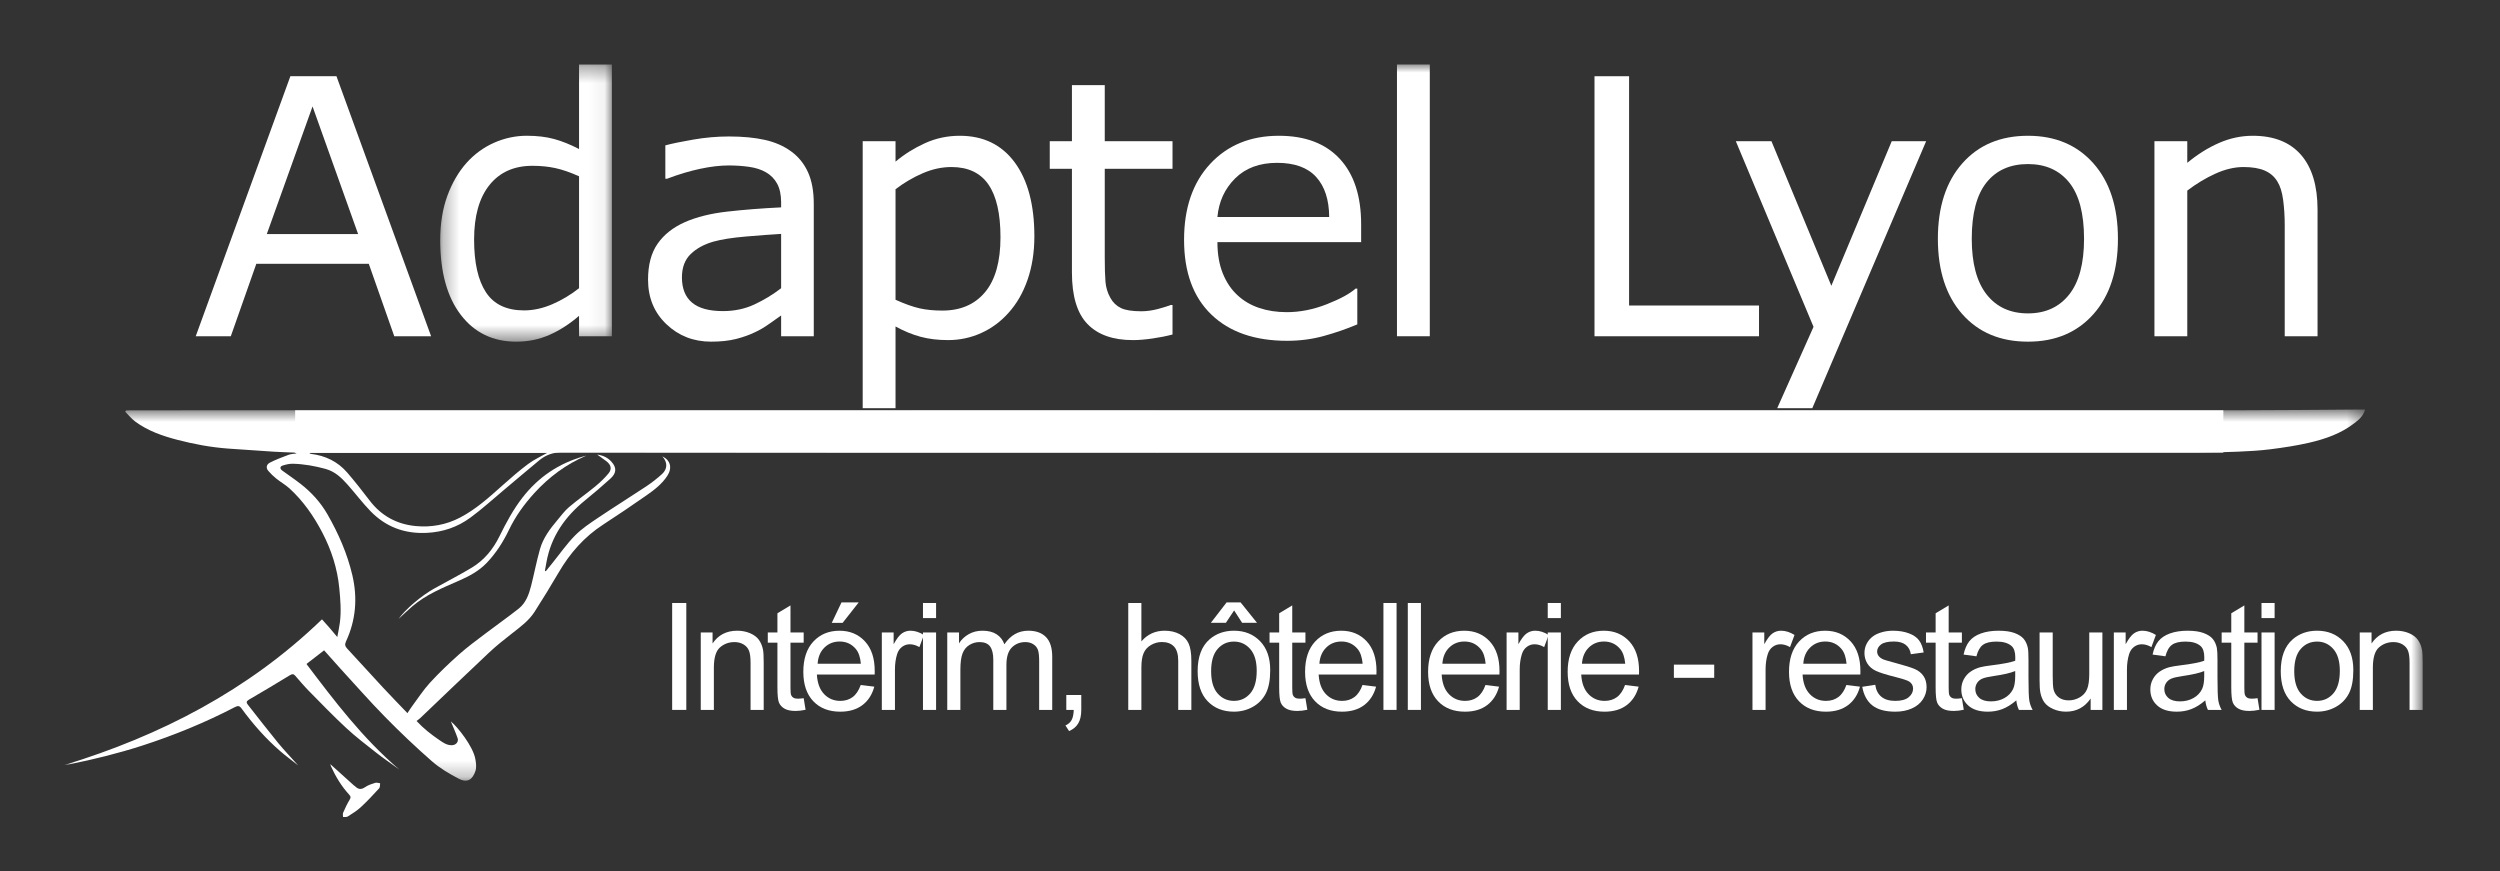 <?xml version="1.0" encoding="UTF-8"?> <svg xmlns="http://www.w3.org/2000/svg" xmlns:xlink="http://www.w3.org/1999/xlink" width="155px" height="54px" viewBox="0 0 155 54"><rect x="0" y="0" width="155" height="54" fill="#333333" stroke="none"/><!-- Generator: Sketch 58 (84663) - https://sketch.com --><title>logo / white</title><desc>Created with Sketch.</desc><defs><polygon id="path-1" points="0 0.734 142.635 0.734 142.635 23.745 0 23.745"></polygon><polygon id="path-3" points="0.294 0.344 10.937 0.344 10.937 17.527 0.294 17.527"></polygon><polygon id="path-5" points="0 47.656 146.207 47.656 146.207 1 0 1"></polygon></defs><g id="logo-/-white" stroke="none" stroke-width="1" fill="none" fill-rule="evenodd"><g id="Group-59" transform="translate(4, 3)"><g id="Group-3" transform="translate(0, 21.656)"><mask id="mask-2" fill="white"><use xlink:href="#path-1"></use></mask><g id="Clip-2"></g><path d="M28.746,4.11 C28.199,4.518 27.682,4.968 27.173,5.422 C26.342,6.164 25.519,6.915 24.52,7.435 C23.66,7.884 22.738,8.05 21.78,7.96 C20.609,7.849 19.649,7.332 18.925,6.386 C18.471,5.793 18.012,5.202 17.523,4.638 C16.936,3.96 16.173,3.594 15.284,3.485 C15.255,3.482 15.227,3.466 15.199,3.456 C15.201,3.444 15.202,3.433 15.204,3.422 L29.927,3.422 C29.53,3.649 29.108,3.84 28.746,4.11 M142.309,0.734 C139.86,0.75 137.412,0.779 134.963,0.78 C120.232,0.784 83.93,0.782 67.773,0.782 C67.747,0.779 67.718,0.777 67.684,0.777 C46.478,0.783 25.273,0.782 4.067,0.783 C3.982,0.783 3.896,0.791 3.81,0.795 C3.796,0.82 3.781,0.845 3.766,0.87 C3.969,1.073 4.15,1.305 4.378,1.475 C5.158,2.056 6.062,2.369 6.992,2.612 C8.027,2.883 9.078,3.077 10.146,3.156 C11.096,3.226 12.045,3.29 12.994,3.35 C13.418,3.377 13.842,3.386 14.266,3.405 C14.291,3.406 14.314,3.424 14.39,3.455 C14.185,3.489 14.028,3.49 13.89,3.543 C13.498,3.691 13.102,3.837 12.732,4.029 C12.504,4.148 12.482,4.365 12.639,4.544 C12.789,4.715 12.954,4.878 13.133,5.02 C13.397,5.233 13.702,5.4 13.951,5.628 C14.799,6.405 15.449,7.34 15.978,8.353 C16.545,9.438 16.918,10.587 17.037,11.818 C17.106,12.525 17.162,13.228 17.074,13.935 C17.039,14.22 16.974,14.501 16.912,14.84 C16.724,14.616 16.576,14.436 16.424,14.26 C16.272,14.085 16.115,13.914 15.963,13.743 C11.39,18.157 5.943,20.955 -0,22.774 C0.068,22.764 0.189,22.755 0.308,22.73 C1.823,22.423 3.322,22.054 4.795,21.579 C6.78,20.938 8.706,20.15 10.558,19.188 C10.742,19.092 10.847,19.09 10.975,19.269 C11.684,20.24 12.475,21.137 13.385,21.924 C13.725,22.218 14.089,22.485 14.488,22.8 C14.042,22.302 13.622,21.867 13.24,21.401 C12.602,20.622 11.988,19.824 11.365,19.033 C11.27,18.913 11.261,18.823 11.426,18.727 C12.28,18.23 13.13,17.725 13.973,17.208 C14.116,17.12 14.199,17.12 14.304,17.239 C14.578,17.551 14.844,17.872 15.136,18.168 C15.904,18.948 16.665,19.738 17.469,20.483 C18.057,21.028 18.699,21.518 19.331,22.014 C19.775,22.363 20.243,22.681 20.756,23.054 C18.483,21.115 16.742,18.812 15,16.511 C15.391,16.209 15.743,15.936 16.094,15.665 C16.423,16.034 16.744,16.402 17.073,16.762 C18.005,17.778 18.915,18.817 19.881,19.8 C20.813,20.75 21.782,21.67 22.784,22.546 C23.271,22.973 23.85,23.313 24.428,23.617 C25.003,23.921 25.308,23.65 25.477,23.145 C25.556,22.911 25.512,22.617 25.462,22.363 C25.313,21.61 24.383,20.419 23.952,20.071 C24.065,20.347 24.235,20.719 24.37,21.105 C24.45,21.333 24.275,21.534 24.033,21.546 C23.718,21.562 23.48,21.392 23.238,21.226 C22.742,20.887 22.269,20.524 21.827,20.045 C21.916,19.975 21.992,19.925 22.058,19.863 C23.478,18.51 24.892,17.148 26.321,15.805 C26.777,15.378 27.268,14.987 27.762,14.603 C28.27,14.206 28.795,13.824 29.145,13.273 C29.655,12.475 30.153,11.669 30.63,10.85 C31.332,9.645 32.224,8.627 33.403,7.864 C34.308,7.278 35.2,6.671 36.085,6.054 C36.57,5.714 37.044,5.355 37.375,4.843 C37.699,4.341 37.558,3.871 37.063,3.638 C37.39,3.993 37.399,4.413 37.046,4.735 C36.74,5.012 36.412,5.27 36.068,5.498 C35.076,6.158 34.063,6.786 33.075,7.451 C32.578,7.785 32.066,8.124 31.649,8.547 C31.134,9.07 30.709,9.684 30.245,10.259 C30.109,10.426 29.974,10.594 29.838,10.762 C29.82,10.75 29.802,10.738 29.784,10.726 C29.8,10.641 29.815,10.555 29.831,10.47 C29.847,10.383 29.863,10.296 29.879,10.208 C30.165,8.599 31.043,7.363 32.29,6.353 C32.82,5.922 33.341,5.478 33.846,5.019 C34.212,4.687 34.258,4.35 33.905,3.964 C33.689,3.729 33.411,3.581 33.025,3.526 C33.251,3.69 33.422,3.811 33.59,3.936 C33.879,4.154 33.954,4.419 33.733,4.689 C33.488,4.988 33.201,5.259 32.902,5.506 C32.371,5.944 31.803,6.339 31.278,6.786 C31.002,7.021 30.783,7.324 30.547,7.604 C30.094,8.141 29.673,8.706 29.479,9.389 C29.269,10.135 29.122,10.898 28.933,11.65 C28.796,12.19 28.61,12.724 28.155,13.082 C27.475,13.619 26.763,14.116 26.072,14.642 C25.523,15.059 24.965,15.468 24.45,15.926 C23.83,16.479 23.226,17.055 22.664,17.667 C22.254,18.112 21.922,18.629 21.559,19.117 C21.46,19.249 21.374,19.391 21.261,19.559 C20.741,19.016 20.244,18.508 19.76,17.987 C19.01,17.18 18.27,16.363 17.523,15.554 C17.398,15.419 17.364,15.3 17.449,15.119 C18.064,13.798 18.177,12.424 17.846,11.008 C17.53,9.662 16.979,8.41 16.294,7.219 C15.876,6.493 15.316,5.876 14.656,5.359 C14.28,5.064 13.881,4.799 13.495,4.516 C13.344,4.404 13.35,4.263 13.525,4.208 C13.73,4.142 13.952,4.091 14.166,4.096 C14.848,4.114 15.513,4.234 16.176,4.414 C16.768,4.575 17.167,4.961 17.546,5.387 C18.027,5.927 18.463,6.511 18.965,7.03 C19.912,8.008 21.071,8.447 22.449,8.382 C23.463,8.335 24.367,8.023 25.165,7.437 C25.891,6.904 26.559,6.294 27.251,5.715 C27.98,5.105 28.703,4.485 29.437,3.881 C29.848,3.546 30.295,3.386 30.861,3.387 C43.071,3.405 55.281,3.401 67.491,3.401 L67.671,3.401 C67.677,3.402 67.682,3.402 67.687,3.402 C67.748,3.411 67.796,3.41 67.835,3.401 C83.3,3.401 118.521,3.402 132.376,3.399 C133.169,3.399 133.962,3.382 134.754,3.348 C135.428,3.319 136.103,3.283 136.772,3.198 C137.566,3.097 138.361,2.978 139.141,2.799 C140.155,2.567 141.139,2.228 141.976,1.577 C142.242,1.37 142.517,1.155 142.635,0.734 C142.498,0.734 142.403,0.733 142.309,0.734" id="Fill-1" fill="#FFFFFF" mask="url(#mask-2)"></path></g><path d="M28.391,27.854 C27.817,28.595 27.377,29.417 26.965,30.254 C26.569,31.059 26.014,31.737 25.242,32.199 C24.484,32.653 23.697,33.058 22.924,33.488 C22.097,33.948 21.133,34.781 20.709,35.376 C20.969,35.137 21.266,34.845 21.583,34.576 C22.417,33.868 23.416,33.456 24.406,33.025 C25.055,32.742 25.679,32.421 26.181,31.894 C26.76,31.287 27.202,30.589 27.561,29.841 C27.966,28.998 28.508,28.251 29.132,27.567 C30.041,26.572 31.104,25.779 32.355,25.248 C32.297,25.263 32.239,25.277 32.182,25.294 C30.637,25.73 29.374,26.586 28.391,27.854" id="Fill-4" fill="#FFFFFF"></path><path d="M19.266,45.535 C19.05,45.603 18.825,45.674 18.642,45.8 C18.407,45.962 18.223,45.953 18.03,45.761 C18.001,45.733 17.962,45.715 17.932,45.688 C17.442,45.246 16.952,44.804 16.481,44.379 C16.486,44.396 16.494,44.452 16.516,44.502 C16.808,45.149 17.173,45.751 17.655,46.276 C17.758,46.389 17.756,46.453 17.677,46.583 C17.522,46.838 17.395,47.112 17.275,47.386 C17.241,47.462 17.268,47.565 17.268,47.656 C17.368,47.647 17.487,47.67 17.562,47.622 C17.842,47.444 18.13,47.267 18.372,47.043 C18.771,46.675 19.143,46.275 19.509,45.874 C19.57,45.808 19.55,45.668 19.567,45.563 C19.466,45.551 19.355,45.507 19.266,45.535" id="Fill-6" fill="#FFFFFF"></path><path d="M18.204,11.514 L15.378,3.599 L12.541,11.514 L18.204,11.514 Z M22.729,17.848 L20.445,17.848 L18.864,13.354 L11.892,13.354 L10.31,17.848 L8.135,17.848 L14.003,1.726 L16.861,1.726 L22.729,17.848 Z" id="Fill-8" fill="#FFFFFF"></path><g id="Group-12" transform="translate(23, 0.656)"><mask id="mask-4" fill="white"><use xlink:href="#path-3"></use></mask><g id="Clip-11"></g><path d="M8.901,14.214 L8.901,7.274 C8.353,7.028 7.862,6.859 7.429,6.765 C6.996,6.671 6.523,6.624 6.01,6.624 C4.87,6.624 3.982,7.021 3.347,7.815 C2.712,8.609 2.394,9.735 2.394,11.193 C2.394,12.63 2.639,13.721 3.13,14.468 C3.621,15.215 4.408,15.589 5.491,15.589 C6.068,15.589 6.653,15.461 7.245,15.205 C7.837,14.948 8.388,14.618 8.901,14.214 L8.901,14.214 Z M10.937,17.192 L8.901,17.192 L8.901,15.925 C8.317,16.43 7.707,16.823 7.072,17.105 C6.436,17.386 5.747,17.527 5.004,17.527 C3.559,17.527 2.414,16.971 1.566,15.86 C0.717,14.748 0.294,13.207 0.294,11.236 C0.294,10.212 0.44,9.298 0.732,8.497 C1.024,7.696 1.42,7.014 1.918,6.45 C2.409,5.902 2.98,5.484 3.633,5.194 C4.287,4.906 4.963,4.761 5.664,4.761 C6.299,4.761 6.862,4.828 7.353,4.962 C7.843,5.095 8.36,5.303 8.901,5.584 L8.901,0.344 L10.937,0.344 L10.937,17.192 Z" id="Fill-10" fill="#FFFFFF" mask="url(#mask-4)"></path></g><path d="M44.43,14.87 L44.43,11.502 C43.809,11.539 43.077,11.593 42.237,11.665 C41.396,11.737 40.73,11.842 40.24,11.979 C39.655,12.145 39.182,12.403 38.821,12.753 C38.46,13.103 38.28,13.585 38.28,14.199 C38.28,14.891 38.489,15.413 38.908,15.763 C39.326,16.114 39.965,16.288 40.824,16.288 C41.538,16.288 42.192,16.149 42.784,15.871 C43.375,15.594 43.924,15.26 44.43,14.87 L44.43,14.87 Z M46.454,17.848 L44.43,17.848 L44.43,16.559 C44.249,16.682 44.005,16.853 43.699,17.074 C43.392,17.294 43.094,17.469 42.805,17.599 C42.466,17.765 42.076,17.903 41.636,18.016 C41.196,18.127 40.68,18.183 40.088,18.183 C38.997,18.183 38.074,17.822 37.316,17.1 C36.558,16.379 36.179,15.458 36.179,14.339 C36.179,13.423 36.375,12.681 36.769,12.114 C37.162,11.548 37.724,11.102 38.452,10.777 C39.189,10.453 40.074,10.232 41.106,10.117 C42.138,10.001 43.245,9.914 44.43,9.857 L44.43,9.543 C44.43,9.081 44.348,8.698 44.186,8.395 C44.024,8.092 43.79,7.854 43.488,7.681 C43.199,7.515 42.852,7.403 42.449,7.345 C42.044,7.287 41.621,7.258 41.181,7.258 C40.647,7.258 40.051,7.328 39.395,7.469 C38.738,7.61 38.059,7.814 37.36,8.081 L37.251,8.081 L37.251,6.013 C37.648,5.905 38.222,5.786 38.973,5.656 C39.723,5.526 40.463,5.461 41.192,5.461 C42.044,5.461 42.785,5.531 43.417,5.672 C44.049,5.813 44.596,6.053 45.058,6.392 C45.512,6.724 45.859,7.154 46.097,7.681 C46.335,8.207 46.454,8.861 46.454,9.64 L46.454,17.848 Z" id="Fill-13" fill="#FFFFFF"></path><path d="M58.03,11.709 C58.03,10.251 57.781,9.161 57.283,8.439 C56.785,7.717 56.02,7.356 54.988,7.356 C54.403,7.356 53.814,7.482 53.223,7.735 C52.631,7.988 52.064,8.32 51.523,8.731 L51.523,15.585 C52.1,15.845 52.596,16.022 53.011,16.116 C53.426,16.209 53.898,16.256 54.425,16.256 C55.558,16.256 56.442,15.874 57.078,15.109 C57.713,14.344 58.03,13.21 58.03,11.709 M60.131,11.655 C60.131,12.637 59.99,13.533 59.709,14.345 C59.427,15.158 59.03,15.845 58.517,16.408 C58.041,16.942 57.48,17.355 56.834,17.648 C56.188,17.94 55.504,18.086 54.782,18.086 C54.154,18.086 53.586,18.018 53.077,17.881 C52.568,17.744 52.05,17.531 51.523,17.242 L51.523,22.309 L49.487,22.309 L49.487,5.754 L51.523,5.754 L51.523,7.021 C52.064,6.566 52.673,6.185 53.347,5.878 C54.022,5.571 54.742,5.418 55.508,5.418 C56.966,5.418 58.1,5.969 58.913,7.069 C59.725,8.17 60.131,9.699 60.131,11.655" id="Fill-15" fill="#FFFFFF"></path><path d="M68.696,17.739 C68.314,17.84 67.897,17.923 67.446,17.988 C66.995,18.053 66.592,18.086 66.239,18.086 C65.005,18.086 64.066,17.754 63.424,17.09 C62.781,16.426 62.46,15.361 62.46,13.895 L62.46,7.464 L61.085,7.464 L61.085,5.753 L62.46,5.753 L62.46,2.277 L64.495,2.277 L64.495,5.753 L68.696,5.753 L68.696,7.464 L64.495,7.464 L64.495,12.975 C64.495,13.61 64.509,14.107 64.539,14.464 C64.567,14.821 64.669,15.155 64.842,15.466 C65.001,15.754 65.218,15.965 65.497,16.099 C65.775,16.233 66.199,16.299 66.769,16.299 C67.101,16.299 67.448,16.25 67.808,16.153 C68.17,16.055 68.429,15.974 68.588,15.909 L68.696,15.909 L68.696,17.739 Z" id="Fill-17" fill="#FFFFFF"></path><path d="M78.41,10.453 C78.402,9.385 78.134,8.558 77.603,7.974 C77.072,7.389 76.265,7.096 75.183,7.096 C74.093,7.096 73.225,7.417 72.579,8.06 C71.933,8.703 71.566,9.5 71.48,10.453 L78.41,10.453 Z M80.391,12.012 L71.48,12.012 C71.48,12.756 71.592,13.403 71.815,13.955 C72.039,14.508 72.347,14.961 72.736,15.314 C73.111,15.661 73.557,15.921 74.073,16.094 C74.59,16.267 75.158,16.354 75.779,16.354 C76.601,16.354 77.43,16.19 78.264,15.861 C79.097,15.533 79.691,15.21 80.045,14.892 L80.153,14.892 L80.153,17.112 C79.468,17.401 78.767,17.642 78.053,17.837 C77.338,18.032 76.587,18.13 75.801,18.13 C73.794,18.13 72.227,17.586 71.101,16.5 C69.975,15.413 69.412,13.871 69.412,11.871 C69.412,9.893 69.952,8.324 71.031,7.161 C72.11,5.999 73.53,5.418 75.292,5.418 C76.923,5.418 78.181,5.894 79.065,6.847 C79.949,7.8 80.391,9.153 80.391,10.908 L80.391,12.012 Z" id="Fill-19" fill="#FFFFFF"></path><mask id="mask-6" fill="white"><use xlink:href="#path-5"></use></mask><g id="Clip-22"></g><polygon id="Fill-21" fill="#FFFFFF" mask="url(#mask-6)" points="82.612 17.847 84.647 17.847 84.647 0.999 82.612 0.999"></polygon><polygon id="Fill-23" fill="#FFFFFF" mask="url(#mask-6)" points="105.059 17.848 94.859 17.848 94.859 1.726 97.003 1.726 97.003 15.942 105.059 15.942"></polygon><polygon id="Fill-24" fill="#FFFFFF" mask="url(#mask-6)" points="115.422 5.753 108.362 22.308 106.187 22.308 108.439 17.264 103.62 5.753 105.829 5.753 109.543 14.719 113.289 5.753"></polygon><path d="M125.211,11.806 C125.211,10.24 124.904,9.076 124.291,8.314 C123.677,7.553 122.825,7.172 121.735,7.172 C120.631,7.172 119.774,7.553 119.164,8.314 C118.554,9.076 118.249,10.24 118.249,11.806 C118.249,13.322 118.556,14.472 119.169,15.255 C119.783,16.038 120.638,16.43 121.735,16.43 C122.818,16.43 123.668,16.042 124.285,15.265 C124.902,14.49 125.211,13.337 125.211,11.806 M127.312,11.806 C127.312,13.777 126.807,15.332 125.796,16.473 C124.785,17.614 123.432,18.183 121.735,18.183 C120.024,18.183 118.666,17.614 117.659,16.473 C116.652,15.332 116.148,13.777 116.148,11.806 C116.148,9.836 116.652,8.278 117.659,7.134 C118.666,5.99 120.024,5.418 121.735,5.418 C123.432,5.418 124.785,5.99 125.796,7.134 C126.807,8.278 127.312,9.836 127.312,11.806" id="Fill-25" fill="#FFFFFF" mask="url(#mask-6)"></path><path d="M139.688,17.848 L137.653,17.848 L137.653,10.962 C137.653,10.406 137.62,9.884 137.555,9.397 C137.49,8.91 137.371,8.529 137.198,8.255 C137.017,7.952 136.757,7.726 136.418,7.578 C136.079,7.43 135.638,7.356 135.097,7.356 C134.542,7.356 133.96,7.493 133.354,7.767 C132.748,8.042 132.167,8.392 131.611,8.818 L131.611,17.848 L129.575,17.848 L129.575,5.754 L131.611,5.754 L131.611,7.096 C132.246,6.569 132.903,6.158 133.582,5.862 C134.259,5.566 134.957,5.418 135.671,5.418 C136.977,5.418 137.973,5.811 138.66,6.598 C139.345,7.385 139.688,8.518 139.688,9.998 L139.688,17.848 Z" id="Fill-26" fill="#FFFFFF" mask="url(#mask-6)"></path><polygon id="Fill-27" fill="#FFFFFF" mask="url(#mask-6)" points="37.674 41.014 38.551 41.014 38.551 34.385 37.674 34.385"></polygon><path d="M39.447,41.015 L39.447,36.213 L40.179,36.213 L40.179,36.895 C40.532,36.368 41.042,36.104 41.708,36.104 C41.997,36.104 42.263,36.156 42.506,36.26 C42.749,36.364 42.93,36.501 43.051,36.669 C43.172,36.838 43.256,37.039 43.304,37.271 C43.335,37.422 43.349,37.685 43.349,38.062 L43.349,41.015 L42.535,41.015 L42.535,38.094 C42.535,37.762 42.504,37.515 42.44,37.35 C42.377,37.186 42.264,37.055 42.103,36.956 C41.942,36.859 41.753,36.809 41.536,36.809 C41.189,36.809 40.89,36.92 40.638,37.14 C40.386,37.36 40.26,37.777 40.26,38.392 L40.26,41.015 L39.447,41.015 Z" id="Fill-28" fill="#FFFFFF" mask="url(#mask-6)"></path><path d="M45.828,40.287 L45.946,41.006 C45.717,41.054 45.512,41.079 45.331,41.079 C45.035,41.079 44.807,41.032 44.643,40.938 C44.48,40.845 44.366,40.722 44.3,40.57 C44.233,40.417 44.2,40.097 44.2,39.609 L44.2,36.846 L43.603,36.846 L43.603,36.213 L44.2,36.213 L44.2,35.023 L45.01,34.535 L45.01,36.213 L45.828,36.213 L45.828,36.846 L45.01,36.846 L45.01,39.654 C45.01,39.886 45.024,40.036 45.053,40.101 C45.081,40.168 45.128,40.221 45.193,40.26 C45.258,40.299 45.35,40.319 45.471,40.319 C45.561,40.319 45.681,40.308 45.828,40.287" id="Fill-29" fill="#FFFFFF" mask="url(#mask-6)"></path><path d="M47.57,35.616 L48.172,34.35 L49.239,34.35 L48.244,35.616 L47.57,35.616 Z M46.693,38.153 L49.374,38.153 C49.338,37.749 49.235,37.446 49.067,37.244 C48.807,36.93 48.471,36.774 48.058,36.774 C47.684,36.774 47.37,36.899 47.115,37.149 C46.861,37.399 46.719,37.734 46.693,38.153 L46.693,38.153 Z M49.365,39.469 L50.207,39.573 C50.074,40.064 49.828,40.446 49.469,40.717 C49.11,40.989 48.652,41.124 48.094,41.124 C47.392,41.124 46.835,40.908 46.424,40.475 C46.012,40.043 45.806,39.436 45.806,38.655 C45.806,37.847 46.014,37.22 46.43,36.774 C46.846,36.328 47.386,36.105 48.049,36.105 C48.691,36.105 49.216,36.323 49.623,36.761 C50.03,37.198 50.233,37.812 50.233,38.605 C50.233,38.654 50.232,38.726 50.229,38.823 L46.647,38.823 C46.677,39.35 46.827,39.754 47.095,40.034 C47.363,40.315 47.698,40.455 48.099,40.455 C48.397,40.455 48.652,40.376 48.863,40.22 C49.074,40.063 49.242,39.813 49.365,39.469 L49.365,39.469 Z" id="Fill-30" fill="#FFFFFF" mask="url(#mask-6)"></path><path d="M50.673,41.015 L50.673,36.213 L51.405,36.213 L51.405,36.941 C51.593,36.6 51.766,36.375 51.924,36.267 C52.082,36.159 52.256,36.104 52.445,36.104 C52.72,36.104 52.999,36.192 53.282,36.367 L53.002,37.121 C52.803,37.004 52.604,36.945 52.405,36.945 C52.228,36.945 52.068,36.999 51.926,37.106 C51.784,37.213 51.683,37.361 51.623,37.551 C51.532,37.841 51.487,38.157 51.487,38.501 L51.487,41.015 L50.673,41.015 Z" id="Fill-31" fill="#FFFFFF" mask="url(#mask-6)"></path><path d="M53.224,41.015 L54.037,41.015 L54.037,36.213 L53.224,36.213 L53.224,41.015 Z M53.224,35.321 L54.037,35.321 L54.037,34.385 L53.224,34.385 L53.224,35.321 Z" id="Fill-32" fill="#FFFFFF" mask="url(#mask-6)"></path><path d="M54.73,41.015 L54.73,36.213 L55.459,36.213 L55.459,36.887 C55.609,36.651 55.809,36.462 56.06,36.319 C56.31,36.176 56.595,36.104 56.915,36.104 C57.27,36.104 57.562,36.178 57.79,36.326 C58.017,36.473 58.177,36.68 58.271,36.945 C58.651,36.385 59.145,36.104 59.754,36.104 C60.231,36.104 60.597,36.236 60.853,36.5 C61.109,36.764 61.238,37.17 61.238,37.719 L61.238,41.015 L60.428,41.015 L60.428,37.99 C60.428,37.664 60.402,37.43 60.349,37.286 C60.296,37.143 60.201,37.028 60.062,36.941 C59.923,36.853 59.76,36.809 59.574,36.809 C59.236,36.809 58.956,36.922 58.732,37.146 C58.509,37.371 58.398,37.731 58.398,38.225 L58.398,41.015 L57.584,41.015 L57.584,37.895 C57.584,37.533 57.517,37.262 57.385,37.081 C57.252,36.9 57.035,36.809 56.734,36.809 C56.504,36.809 56.292,36.87 56.098,36.991 C55.904,37.111 55.763,37.287 55.675,37.519 C55.588,37.752 55.544,38.086 55.544,38.523 L55.544,41.015 L54.73,41.015 Z" id="Fill-33" fill="#FFFFFF" mask="url(#mask-6)"></path><path d="M62.111,41.015 L62.111,40.088 L63.039,40.088 L63.039,41.015 C63.039,41.356 62.978,41.631 62.857,41.84 C62.737,42.05 62.546,42.212 62.283,42.327 L62.057,41.978 C62.229,41.903 62.355,41.792 62.437,41.646 C62.518,41.5 62.563,41.289 62.573,41.015 L62.111,41.015 Z" id="Fill-34" fill="#FFFFFF" mask="url(#mask-6)"></path><path d="M65.952,41.015 L65.952,34.386 L66.766,34.386 L66.766,36.765 C67.146,36.324 67.626,36.104 68.204,36.104 C68.559,36.104 68.869,36.174 69.132,36.314 C69.393,36.454 69.581,36.648 69.694,36.895 C69.807,37.143 69.864,37.501 69.864,37.972 L69.864,41.015 L69.05,41.015 L69.05,37.972 C69.05,37.565 68.962,37.268 68.785,37.083 C68.609,36.898 68.359,36.805 68.037,36.805 C67.796,36.805 67.569,36.868 67.356,36.993 C67.143,37.118 66.992,37.287 66.902,37.501 C66.811,37.716 66.766,38.011 66.766,38.388 L66.766,41.015 L65.952,41.015 Z" id="Fill-35" fill="#FFFFFF" mask="url(#mask-6)"></path><path d="M71.09,38.614 C71.09,39.229 71.225,39.689 71.493,39.995 C71.761,40.301 72.099,40.454 72.506,40.454 C72.909,40.454 73.246,40.301 73.514,39.993 C73.782,39.685 73.916,39.217 73.916,38.587 C73.916,37.993 73.781,37.543 73.512,37.237 C73.242,36.931 72.906,36.778 72.506,36.778 C72.099,36.778 71.761,36.93 71.493,37.235 C71.225,37.539 71.09,37.999 71.09,38.614 L71.09,38.614 Z M72.515,34.847 L72.004,35.615 L71.072,35.615 L72.049,34.349 L72.917,34.349 L73.935,35.615 L73.012,35.615 L72.515,34.847 Z M70.254,38.614 C70.254,37.724 70.501,37.066 70.995,36.637 C71.408,36.282 71.912,36.104 72.506,36.104 C73.166,36.104 73.705,36.321 74.125,36.753 C74.544,37.186 74.753,37.783 74.753,38.546 C74.753,39.164 74.66,39.65 74.475,40.004 C74.289,40.359 74.02,40.634 73.665,40.83 C73.312,41.026 72.925,41.123 72.506,41.123 C71.833,41.123 71.29,40.908 70.875,40.477 C70.461,40.046 70.254,39.425 70.254,38.614 L70.254,38.614 Z" id="Fill-36" fill="#FFFFFF" mask="url(#mask-6)"></path><path d="M76.937,40.287 L77.055,41.006 C76.826,41.054 76.621,41.079 76.44,41.079 C76.144,41.079 75.916,41.032 75.752,40.938 C75.589,40.845 75.475,40.722 75.409,40.57 C75.342,40.417 75.309,40.097 75.309,39.609 L75.309,36.846 L74.712,36.846 L74.712,36.213 L75.309,36.213 L75.309,35.023 L76.119,34.535 L76.119,36.213 L76.937,36.213 L76.937,36.846 L76.119,36.846 L76.119,39.654 C76.119,39.886 76.133,40.036 76.162,40.101 C76.19,40.168 76.237,40.221 76.302,40.26 C76.367,40.299 76.459,40.319 76.581,40.319 C76.67,40.319 76.79,40.308 76.937,40.287" id="Fill-37" fill="#FFFFFF" mask="url(#mask-6)"></path><path d="M77.802,38.153 L80.484,38.153 C80.448,37.749 80.344,37.446 80.177,37.244 C79.916,36.93 79.581,36.774 79.168,36.774 C78.793,36.774 78.48,36.899 78.225,37.149 C77.971,37.399 77.829,37.734 77.802,38.153 M80.475,39.469 L81.317,39.573 C81.183,40.064 80.938,40.445 80.579,40.717 C80.219,40.988 79.761,41.124 79.204,41.124 C78.501,41.124 77.945,40.908 77.532,40.475 C77.121,40.043 76.915,39.436 76.915,38.655 C76.915,37.847 77.124,37.22 77.54,36.774 C77.956,36.328 78.496,36.105 79.159,36.105 C79.8,36.105 80.325,36.323 80.733,36.76 C81.139,37.197 81.343,37.812 81.343,38.605 C81.343,38.653 81.341,38.726 81.338,38.822 L77.757,38.822 C77.787,39.35 77.936,39.754 78.204,40.034 C78.472,40.315 78.808,40.455 79.209,40.455 C79.507,40.455 79.761,40.376 79.972,40.219 C80.183,40.063 80.352,39.813 80.475,39.469" id="Fill-38" fill="#FFFFFF" mask="url(#mask-6)"></path><polygon id="Fill-39" fill="#FFFFFF" mask="url(#mask-6)" points="81.773 41.014 82.587 41.014 82.587 34.385 81.773 34.385"></polygon><polygon id="Fill-40" fill="#FFFFFF" mask="url(#mask-6)" points="83.284 41.014 84.098 41.014 84.098 34.385 83.284 34.385"></polygon><path d="M85.428,38.153 L88.11,38.153 C88.074,37.749 87.971,37.446 87.802,37.244 C87.543,36.93 87.206,36.774 86.794,36.774 C86.42,36.774 86.106,36.899 85.851,37.149 C85.596,37.399 85.455,37.734 85.428,38.153 M88.101,39.469 L88.942,39.573 C88.809,40.064 88.564,40.445 88.204,40.717 C87.846,40.988 87.388,41.124 86.83,41.124 C86.127,41.124 85.571,40.908 85.159,40.475 C84.747,40.043 84.542,39.436 84.542,38.655 C84.542,37.847 84.75,37.22 85.166,36.774 C85.582,36.328 86.121,36.105 86.784,36.105 C87.427,36.105 87.951,36.323 88.359,36.76 C88.765,37.197 88.969,37.812 88.969,38.605 C88.969,38.653 88.967,38.726 88.964,38.822 L85.383,38.822 C85.413,39.35 85.562,39.754 85.83,40.034 C86.099,40.315 86.434,40.455 86.834,40.455 C87.133,40.455 87.388,40.376 87.599,40.219 C87.81,40.063 87.977,39.813 88.101,39.469" id="Fill-41" fill="#FFFFFF" mask="url(#mask-6)"></path><path d="M89.409,41.015 L89.409,36.213 L90.141,36.213 L90.141,36.941 C90.328,36.6 90.501,36.375 90.659,36.267 C90.817,36.159 90.992,36.104 91.181,36.104 C91.456,36.104 91.734,36.192 92.018,36.367 L91.738,37.121 C91.539,37.004 91.34,36.945 91.14,36.945 C90.963,36.945 90.804,36.999 90.662,37.106 C90.519,37.213 90.419,37.361 90.358,37.551 C90.268,37.841 90.222,38.157 90.222,38.501 L90.222,41.015 L89.409,41.015 Z" id="Fill-42" fill="#FFFFFF" mask="url(#mask-6)"></path><path d="M91.96,41.015 L92.774,41.015 L92.774,36.213 L91.96,36.213 L91.96,41.015 Z M91.96,35.321 L92.774,35.321 L92.774,34.385 L91.96,34.385 L91.96,35.321 Z" id="Fill-43" fill="#FFFFFF" mask="url(#mask-6)"></path><path d="M94.082,38.153 L96.764,38.153 C96.728,37.749 96.625,37.446 96.456,37.244 C96.196,36.93 95.86,36.774 95.447,36.774 C95.073,36.774 94.76,36.899 94.505,37.149 C94.25,37.399 94.109,37.734 94.082,38.153 M96.754,39.469 L97.596,39.573 C97.463,40.064 97.217,40.445 96.858,40.717 C96.499,40.988 96.041,41.124 95.483,41.124 C94.781,41.124 94.225,40.908 93.812,40.475 C93.401,40.043 93.195,39.436 93.195,38.655 C93.195,37.847 93.403,37.22 93.819,36.774 C94.235,36.328 94.775,36.105 95.438,36.105 C96.08,36.105 96.605,36.323 97.012,36.76 C97.419,37.197 97.622,37.812 97.622,38.605 C97.622,38.653 97.621,38.726 97.618,38.822 L94.036,38.822 C94.066,39.35 94.216,39.754 94.484,40.034 C94.753,40.315 95.087,40.455 95.488,40.455 C95.786,40.455 96.041,40.376 96.252,40.219 C96.463,40.063 96.631,39.813 96.754,39.469" id="Fill-44" fill="#FFFFFF" mask="url(#mask-6)"></path><polygon id="Fill-45" fill="#FFFFFF" mask="url(#mask-6)" points="99.781 39.025 102.281 39.025 102.281 38.207 99.781 38.207"></polygon><path d="M104.653,41.015 L104.653,36.213 L105.385,36.213 L105.385,36.941 C105.572,36.6 105.745,36.375 105.903,36.267 C106.061,36.159 106.235,36.104 106.425,36.104 C106.7,36.104 106.978,36.192 107.261,36.367 L106.981,37.121 C106.782,37.004 106.584,36.945 106.384,36.945 C106.207,36.945 106.047,36.999 105.905,37.106 C105.763,37.213 105.663,37.361 105.602,37.551 C105.511,37.841 105.466,38.157 105.466,38.501 L105.466,41.015 L104.653,41.015 Z" id="Fill-46" fill="#FFFFFF" mask="url(#mask-6)"></path><path d="M107.805,38.153 L110.486,38.153 C110.45,37.749 110.347,37.446 110.179,37.244 C109.919,36.93 109.583,36.774 109.17,36.774 C108.796,36.774 108.482,36.899 108.228,37.149 C107.973,37.399 107.831,37.734 107.805,38.153 M110.477,39.469 L111.319,39.573 C111.186,40.064 110.94,40.445 110.581,40.717 C110.222,40.988 109.764,41.124 109.206,41.124 C108.504,41.124 107.947,40.908 107.535,40.475 C107.124,40.043 106.918,39.436 106.918,38.655 C106.918,37.847 107.126,37.22 107.542,36.774 C107.958,36.328 108.498,36.105 109.161,36.105 C109.803,36.105 110.327,36.323 110.735,36.76 C111.142,37.197 111.345,37.812 111.345,38.605 C111.345,38.653 111.344,38.726 111.341,38.822 L107.759,38.822 C107.789,39.35 107.939,39.754 108.207,40.034 C108.475,40.315 108.81,40.455 109.211,40.455 C109.509,40.455 109.764,40.376 109.975,40.219 C110.186,40.063 110.354,39.813 110.477,39.469" id="Fill-47" fill="#FFFFFF" mask="url(#mask-6)"></path><path d="M111.46,39.582 L112.265,39.456 C112.31,39.778 112.436,40.025 112.643,40.197 C112.849,40.369 113.138,40.455 113.508,40.455 C113.882,40.455 114.159,40.379 114.34,40.227 C114.522,40.074 114.611,39.896 114.611,39.691 C114.611,39.507 114.531,39.362 114.372,39.257 C114.26,39.185 113.982,39.092 113.54,38.981 C112.943,38.83 112.529,38.7 112.299,38.59 C112.067,38.479 111.893,38.327 111.773,38.133 C111.655,37.938 111.596,37.724 111.596,37.489 C111.596,37.274 111.645,37.076 111.742,36.894 C111.84,36.711 111.974,36.56 112.143,36.439 C112.27,36.346 112.441,36.267 112.66,36.202 C112.879,36.137 113.113,36.105 113.363,36.105 C113.74,36.105 114.071,36.159 114.356,36.268 C114.641,36.376 114.852,36.523 114.986,36.708 C115.122,36.894 115.216,37.142 115.268,37.452 L114.472,37.561 C114.436,37.314 114.33,37.121 114.157,36.982 C113.983,36.843 113.739,36.774 113.422,36.774 C113.048,36.774 112.781,36.836 112.622,36.959 C112.462,37.083 112.382,37.228 112.382,37.394 C112.382,37.499 112.415,37.594 112.481,37.678 C112.548,37.766 112.652,37.838 112.794,37.895 C112.875,37.926 113.114,37.995 113.513,38.103 C114.089,38.257 114.49,38.383 114.718,38.481 C114.945,38.579 115.124,38.722 115.254,38.909 C115.383,39.095 115.448,39.328 115.448,39.605 C115.448,39.876 115.369,40.132 115.211,40.372 C115.053,40.611 114.824,40.796 114.525,40.928 C114.228,41.059 113.89,41.124 113.513,41.124 C112.889,41.124 112.413,40.995 112.086,40.735 C111.759,40.476 111.55,40.092 111.46,39.582" id="Fill-48" fill="#FFFFFF" mask="url(#mask-6)"></path><path d="M117.637,40.287 L117.754,41.006 C117.525,41.054 117.32,41.079 117.139,41.079 C116.844,41.079 116.615,41.032 116.451,40.938 C116.289,40.845 116.174,40.722 116.108,40.57 C116.041,40.417 116.009,40.097 116.009,39.609 L116.009,36.846 L115.411,36.846 L115.411,36.213 L116.009,36.213 L116.009,35.023 L116.818,34.535 L116.818,36.213 L117.637,36.213 L117.637,36.846 L116.818,36.846 L116.818,39.654 C116.818,39.886 116.832,40.036 116.861,40.101 C116.89,40.168 116.937,40.221 117.001,40.26 C117.066,40.299 117.158,40.319 117.28,40.319 C117.369,40.319 117.489,40.308 117.637,40.287" id="Fill-49" fill="#FFFFFF" mask="url(#mask-6)"></path><path d="M120.943,38.605 C120.648,38.726 120.205,38.828 119.614,38.913 C119.279,38.961 119.043,39.015 118.904,39.075 C118.765,39.136 118.658,39.224 118.583,39.34 C118.507,39.456 118.469,39.585 118.469,39.727 C118.469,39.943 118.551,40.125 118.715,40.269 C118.88,40.414 119.121,40.486 119.437,40.486 C119.751,40.486 120.03,40.417 120.274,40.28 C120.518,40.143 120.697,39.956 120.812,39.717 C120.899,39.534 120.943,39.262 120.943,38.903 L120.943,38.605 Z M121.011,40.423 C120.71,40.679 120.42,40.86 120.14,40.965 C119.862,41.071 119.562,41.124 119.243,41.124 C118.715,41.124 118.31,40.995 118.026,40.737 C117.743,40.48 117.601,40.15 117.601,39.749 C117.601,39.514 117.655,39.299 117.761,39.105 C117.869,38.91 118.009,38.754 118.182,38.637 C118.356,38.519 118.55,38.43 118.768,38.37 C118.927,38.328 119.169,38.287 119.492,38.248 C120.149,38.169 120.632,38.076 120.943,37.967 C120.946,37.856 120.948,37.785 120.948,37.755 C120.948,37.423 120.871,37.189 120.717,37.054 C120.509,36.87 120.2,36.778 119.79,36.778 C119.407,36.778 119.125,36.845 118.942,36.98 C118.759,37.113 118.625,37.351 118.538,37.691 L117.742,37.583 C117.814,37.242 117.933,36.967 118.098,36.758 C118.264,36.548 118.505,36.387 118.818,36.274 C119.131,36.161 119.495,36.105 119.908,36.105 C120.317,36.105 120.651,36.152 120.907,36.249 C121.163,36.346 121.351,36.467 121.472,36.613 C121.592,36.759 121.677,36.944 121.725,37.167 C121.753,37.306 121.766,37.556 121.766,37.918 L121.766,39.003 C121.766,39.76 121.784,40.238 121.818,40.438 C121.853,40.639 121.922,40.832 122.024,41.015 L121.173,41.015 C121.089,40.846 121.035,40.649 121.011,40.423 L121.011,40.423 Z" id="Fill-50" fill="#FFFFFF" mask="url(#mask-6)"></path><path d="M125.62,41.015 L125.62,40.309 C125.246,40.852 124.738,41.123 124.096,41.123 C123.812,41.123 123.548,41.069 123.303,40.961 C123.057,40.852 122.874,40.716 122.755,40.552 C122.636,40.387 122.553,40.186 122.504,39.948 C122.471,39.788 122.454,39.535 122.454,39.188 L122.454,36.213 L123.268,36.213 L123.268,38.876 C123.268,39.301 123.285,39.588 123.318,39.735 C123.369,39.95 123.477,40.118 123.643,40.24 C123.809,40.362 124.015,40.423 124.259,40.423 C124.503,40.423 124.732,40.36 124.946,40.235 C125.16,40.11 125.311,39.94 125.4,39.724 C125.489,39.509 125.534,39.196 125.534,38.786 L125.534,36.213 L126.348,36.213 L126.348,41.015 L125.62,41.015 Z" id="Fill-51" fill="#FFFFFF" mask="url(#mask-6)"></path><path d="M127.058,41.015 L127.058,36.213 L127.79,36.213 L127.79,36.941 C127.977,36.6 128.15,36.375 128.308,36.267 C128.466,36.159 128.64,36.104 128.83,36.104 C129.105,36.104 129.383,36.192 129.666,36.367 L129.386,37.121 C129.188,37.004 128.989,36.945 128.789,36.945 C128.612,36.945 128.452,36.999 128.31,37.106 C128.168,37.213 128.068,37.361 128.007,37.551 C127.917,37.841 127.871,38.157 127.871,38.501 L127.871,41.015 L127.058,41.015 Z" id="Fill-52" fill="#FFFFFF" mask="url(#mask-6)"></path><path d="M132.662,38.605 C132.366,38.726 131.923,38.828 131.332,38.913 C130.998,38.961 130.761,39.015 130.622,39.075 C130.483,39.136 130.376,39.224 130.301,39.34 C130.225,39.456 130.188,39.585 130.188,39.727 C130.188,39.943 130.27,40.125 130.434,40.269 C130.599,40.414 130.839,40.486 131.156,40.486 C131.47,40.486 131.748,40.417 131.992,40.28 C132.236,40.143 132.416,39.956 132.53,39.717 C132.618,39.534 132.662,39.262 132.662,38.903 L132.662,38.605 Z M132.729,40.423 C132.428,40.679 132.138,40.86 131.859,40.965 C131.58,41.071 131.281,41.124 130.961,41.124 C130.433,41.124 130.028,40.995 129.745,40.737 C129.462,40.48 129.32,40.15 129.32,39.749 C129.32,39.514 129.373,39.299 129.48,39.105 C129.587,38.91 129.727,38.754 129.901,38.637 C130.074,38.519 130.269,38.43 130.486,38.37 C130.646,38.328 130.888,38.287 131.21,38.248 C131.867,38.169 132.351,38.076 132.662,37.967 C132.665,37.856 132.666,37.785 132.666,37.755 C132.666,37.423 132.589,37.189 132.435,37.054 C132.227,36.87 131.919,36.778 131.509,36.778 C131.126,36.778 130.843,36.845 130.661,36.98 C130.478,37.113 130.344,37.351 130.256,37.691 L129.46,37.583 C129.532,37.242 129.651,36.967 129.817,36.758 C129.983,36.548 130.223,36.387 130.536,36.274 C130.85,36.161 131.213,36.105 131.626,36.105 C132.036,36.105 132.369,36.152 132.625,36.249 C132.882,36.346 133.07,36.467 133.19,36.613 C133.311,36.759 133.395,36.944 133.444,37.167 C133.471,37.306 133.484,37.556 133.484,37.918 L133.484,39.003 C133.484,39.76 133.502,40.238 133.536,40.438 C133.571,40.639 133.64,40.832 133.742,41.015 L132.892,41.015 C132.808,40.846 132.754,40.649 132.729,40.423 L132.729,40.423 Z" id="Fill-53" fill="#FFFFFF" mask="url(#mask-6)"></path><path d="M135.968,40.287 L136.085,41.006 C135.857,41.054 135.651,41.079 135.47,41.079 C135.174,41.079 134.946,41.032 134.782,40.938 C134.619,40.845 134.506,40.722 134.44,40.57 C134.373,40.417 134.339,40.097 134.339,39.609 L134.339,36.846 L133.743,36.846 L133.743,36.213 L134.339,36.213 L134.339,35.023 L135.149,34.535 L135.149,36.213 L135.968,36.213 L135.968,36.846 L135.149,36.846 L135.149,39.654 C135.149,39.886 135.163,40.036 135.192,40.101 C135.22,40.168 135.268,40.221 135.332,40.26 C135.398,40.299 135.489,40.319 135.611,40.319 C135.701,40.319 135.821,40.308 135.968,40.287" id="Fill-54" fill="#FFFFFF" mask="url(#mask-6)"></path><path d="M136.213,41.015 L137.026,41.015 L137.026,36.213 L136.213,36.213 L136.213,41.015 Z M136.213,35.321 L137.026,35.321 L137.026,34.385 L136.213,34.385 L136.213,35.321 Z" id="Fill-55" fill="#FFFFFF" mask="url(#mask-6)"></path><path d="M138.243,38.614 C138.243,39.229 138.378,39.689 138.645,39.995 C138.914,40.301 139.252,40.454 139.659,40.454 C140.062,40.454 140.399,40.301 140.667,39.993 C140.935,39.685 141.069,39.217 141.069,38.587 C141.069,37.993 140.934,37.543 140.665,37.237 C140.395,36.931 140.059,36.778 139.659,36.778 C139.252,36.778 138.914,36.93 138.645,37.235 C138.378,37.539 138.243,37.999 138.243,38.614 M137.407,38.614 C137.407,37.724 137.654,37.066 138.148,36.637 C138.561,36.282 139.065,36.104 139.659,36.104 C140.319,36.104 140.858,36.321 141.277,36.753 C141.697,37.186 141.906,37.783 141.906,38.546 C141.906,39.164 141.813,39.65 141.628,40.004 C141.442,40.359 141.173,40.634 140.818,40.83 C140.465,41.026 140.078,41.123 139.659,41.123 C138.986,41.123 138.443,40.908 138.028,40.477 C137.614,40.046 137.407,39.425 137.407,38.614" id="Fill-56" fill="#FFFFFF" mask="url(#mask-6)"></path><path d="M142.304,41.015 L142.304,36.213 L143.036,36.213 L143.036,36.895 C143.39,36.368 143.899,36.104 144.565,36.104 C144.855,36.104 145.12,36.156 145.364,36.26 C145.606,36.364 145.787,36.501 145.908,36.669 C146.029,36.838 146.114,37.039 146.161,37.271 C146.192,37.422 146.206,37.685 146.206,38.062 L146.206,41.015 L145.393,41.015 L145.393,38.094 C145.393,37.762 145.361,37.515 145.298,37.35 C145.235,37.186 145.122,37.055 144.961,36.956 C144.799,36.859 144.611,36.809 144.393,36.809 C144.046,36.809 143.747,36.92 143.495,37.14 C143.244,37.36 143.118,37.777 143.118,38.392 L143.118,41.015 L142.304,41.015 Z" id="Fill-57" fill="#FFFFFF" mask="url(#mask-6)"></path><polygon id="Fill-58" fill="#FFFFFF" mask="url(#mask-6)" points="14.3 25.06 133.848 25.06 133.848 22.439 14.3 22.439"></polygon></g></g></svg> 